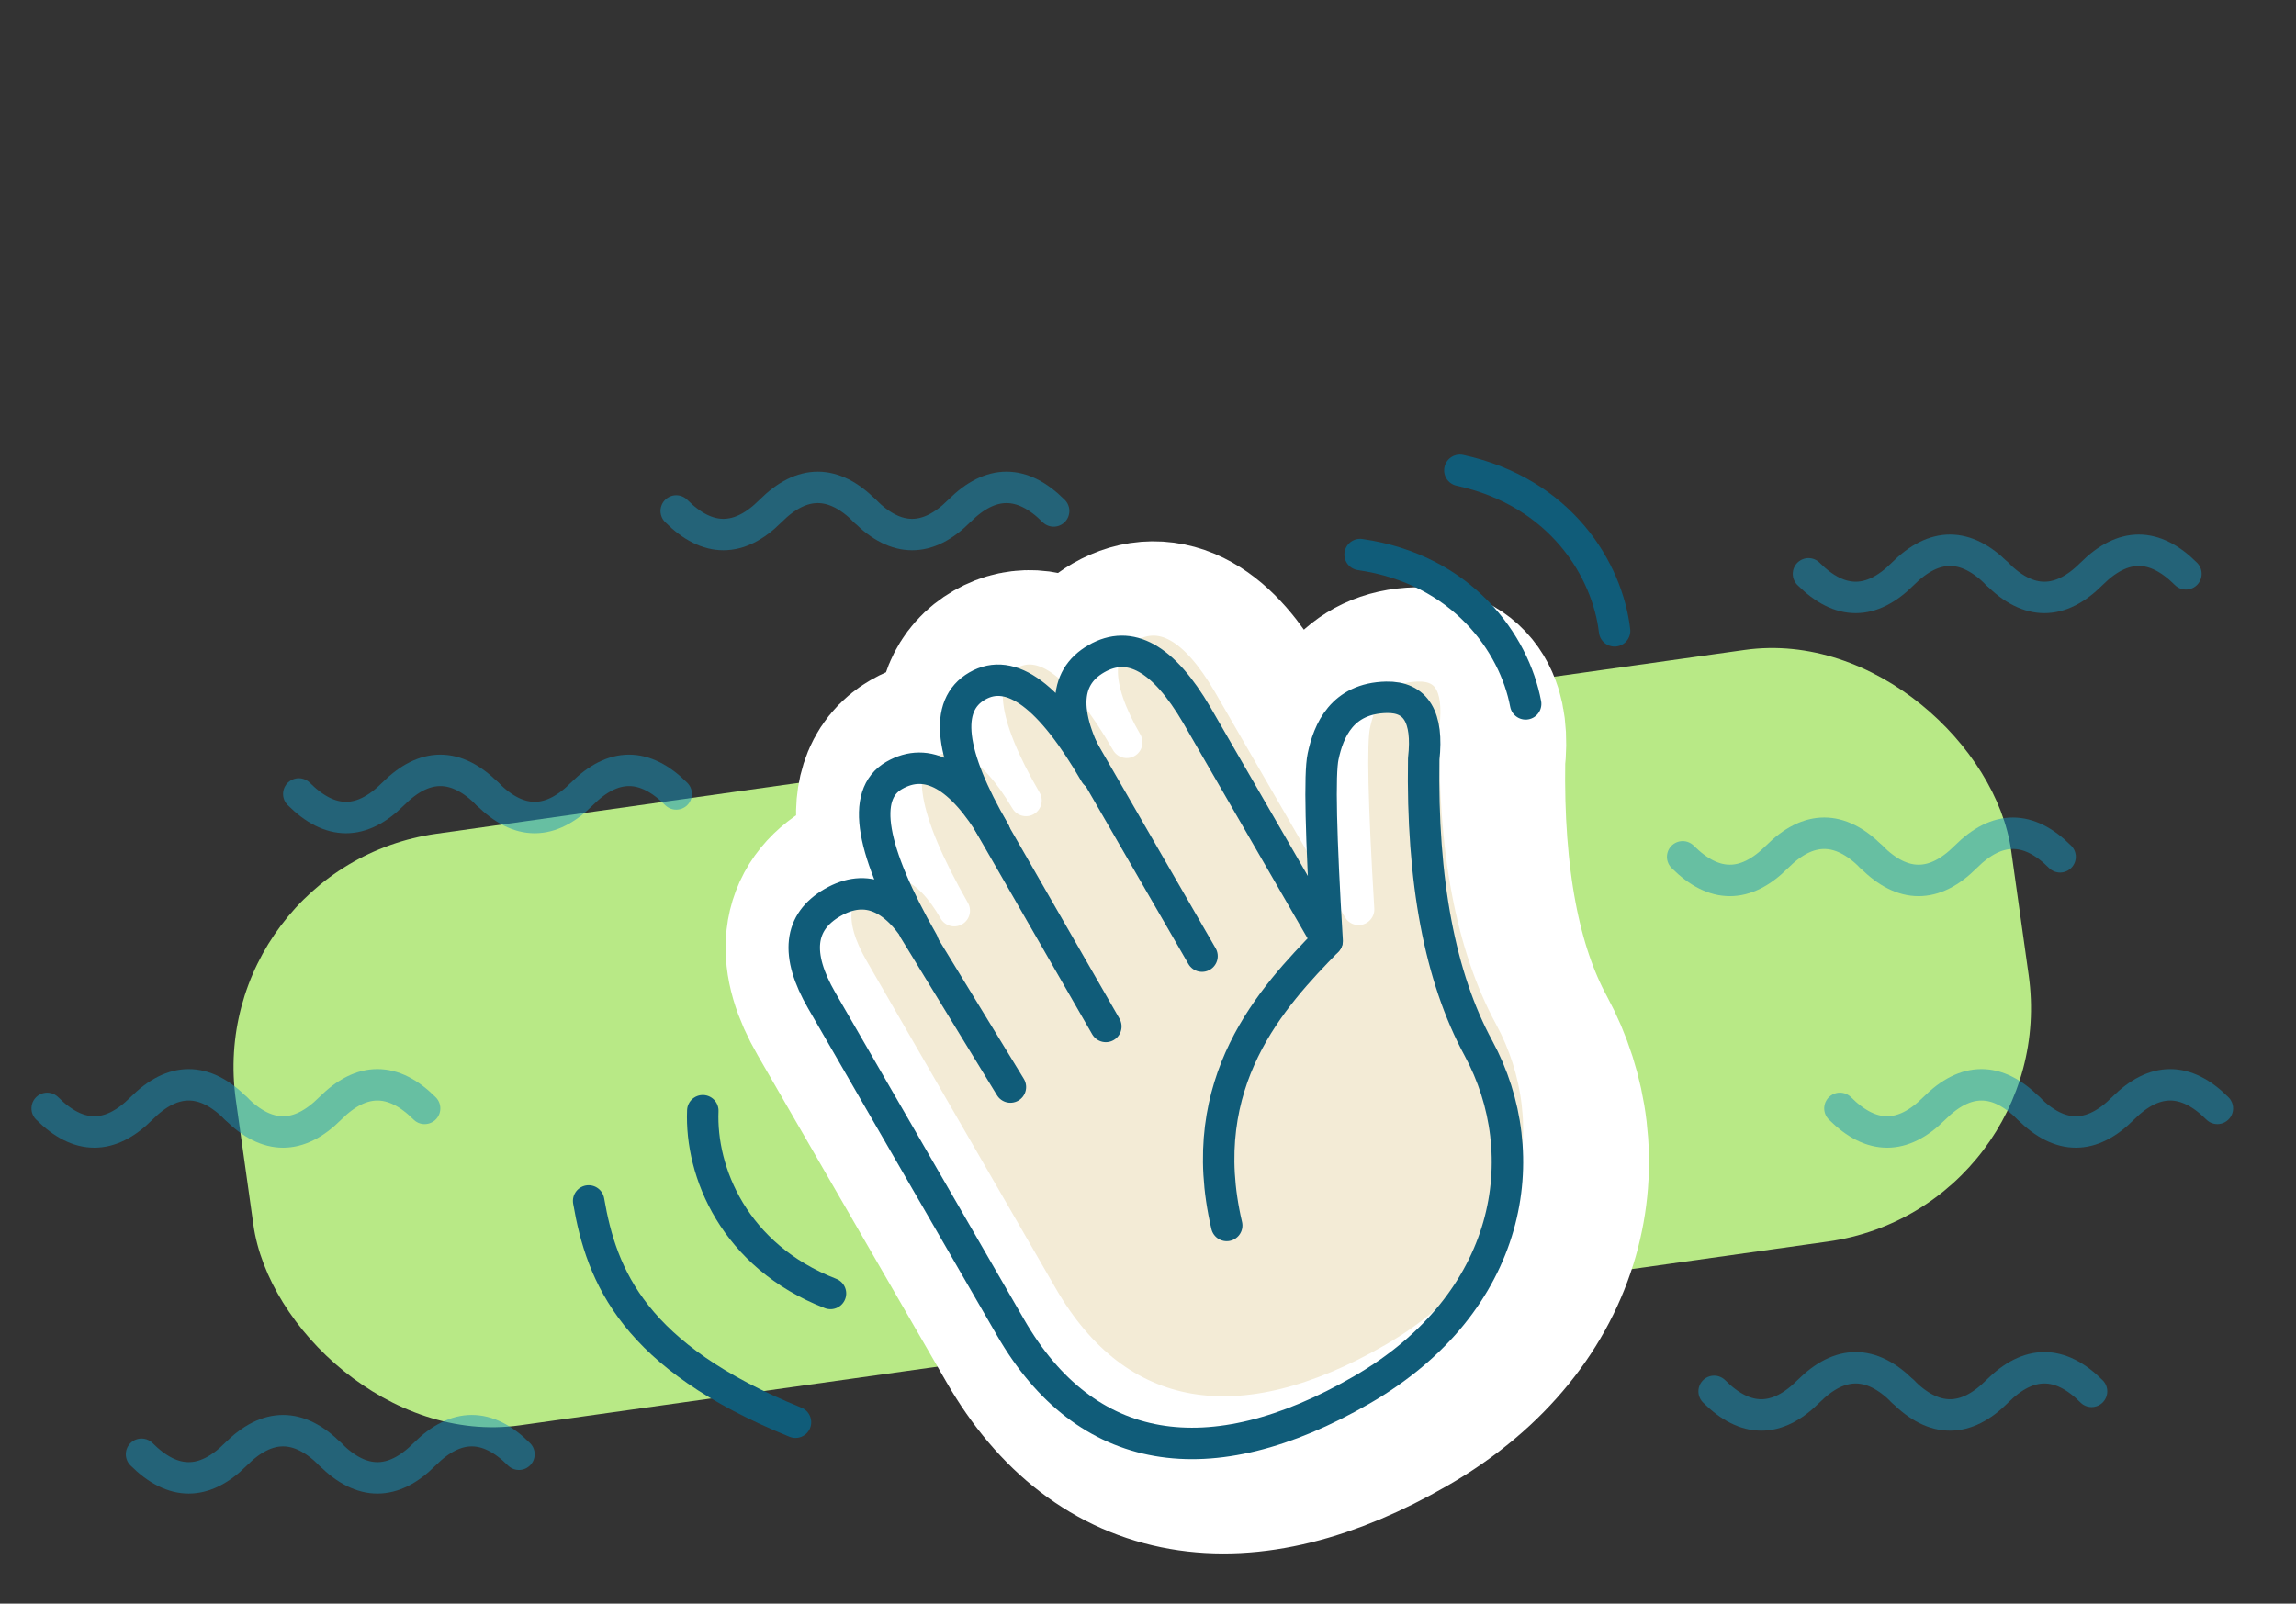 <?xml version="1.0" encoding="UTF-8"?>
<svg width="73px" height="51px" viewBox="0 0 73 51" version="1.1" xmlns="http://www.w3.org/2000/svg" xmlns:xlink="http://www.w3.org/1999/xlink">
    <rect x="0" y="0" width="73" height="51" fill="#333333" stroke="none"/>
    <title>Erste Schritte</title>
    <g id="Erste-Schritte" stroke="none" stroke-width="1" fill="none" fill-rule="evenodd">
        <g id="Group-74-Copy-6" transform="translate(1.5, 13.5)">
            <rect id="Rectangle" fill="#B8E986" transform="translate(34.5, 19.5) rotate(-8) translate(-34.5, -19.5) " x="6" y="10" width="57" height="19" rx="7.5"></rect>
            <g id="Group" transform="translate(37.638, 18.65) rotate(-30) translate(-37.638, -18.65) translate(26.138, 5.15)" stroke-linecap="round">
                <path d="M9.925,26.518 C4.357,26.518 1.263,23.997 1.263,19.223 C1.263,18.007 1.263,14.002 1.263,7.206 C1.263,5.523 1.882,4.681 3.119,4.681 C4.357,4.681 4.975,5.523 4.975,7.206 C4.992,3.842 5.611,2.16 6.832,2.16 C8.053,2.16 8.676,3.211 8.702,5.312 C8.693,2.449 9.307,1.018 10.544,1.018 C11.781,1.018 12.4,2.449 12.4,5.312 C12.4,3.211 13.019,2.16 14.256,2.16 C15.494,2.16 16.118,3.211 16.129,5.312 L16.129,13.598 C17.632,10.591 18.571,8.878 18.946,8.46 C19.508,7.833 20.395,7.154 21.632,7.833 C22.457,8.286 22.473,9.049 21.681,10.123 C19.687,13.45 18.655,16.395 18.587,18.96 C18.485,22.807 15.494,26.518 9.925,26.518 Z" id="Path-8" stroke="#FFFFFF" stroke-width="7" fill="#FFFFFF" stroke-linejoin="round"></path>
                <path d="M10.425,25.652 C4.857,25.652 1.763,23.131 1.763,18.357 C1.763,17.141 1.763,13.136 1.763,6.34 C1.763,4.657 2.382,3.815 3.619,3.815 C4.857,3.815 5.475,4.657 5.475,6.34 C5.492,2.976 6.111,1.294 7.332,1.294 C8.553,1.294 9.176,2.345 9.202,4.446 C9.193,1.583 9.807,0.152 11.044,0.152 C12.281,0.152 12.9,1.583 12.9,4.446 C12.9,2.345 13.519,1.294 14.756,1.294 C15.994,1.294 16.618,2.345 16.629,4.446 L16.629,12.732 C18.132,9.725 19.071,8.012 19.446,7.594 C20.008,6.967 20.895,6.288 22.132,6.967 C22.957,7.42 22.973,8.183 22.181,9.257 C20.187,12.584 19.155,15.529 19.087,18.094 C18.985,21.941 15.994,25.652 10.425,25.652 Z" id="Path-8" stroke="#FFFFFF" fill="#F3EBD6" stroke-linejoin="round"></path>
                <path d="M9.059,26.018 C3.491,26.018 0.397,23.497 0.397,18.723 C0.397,17.507 0.397,13.502 0.397,6.706 C0.397,5.023 1.016,4.181 2.253,4.181 C3.491,4.181 4.109,5.023 4.109,6.706 C4.126,3.342 4.745,1.66 5.966,1.66 C7.186,1.66 7.81,2.711 7.836,4.812 C7.827,1.949 8.441,0.518 9.678,0.518 C10.915,0.518 11.534,1.949 11.534,4.812 C11.534,2.711 12.153,1.66 13.39,1.66 C14.628,1.66 15.252,2.711 15.263,4.812 L15.263,13.098 C16.766,10.091 17.705,8.378 18.08,7.96 C18.642,7.333 19.529,6.654 20.766,7.333 C21.591,7.786 21.607,8.549 20.815,9.623 C18.821,12.95 17.789,15.895 17.721,18.46 C17.619,22.307 14.628,26.018 9.059,26.018 Z" id="Path-8" stroke="#105C79" stroke-linejoin="round"></path>
                <line x1="4.07" y1="6.227" x2="4.216" y2="12.09" id="Line" stroke="#105C79"></line>
                <line x1="7.822" y1="4.472" x2="7.807" y2="11.939" id="Line-Copy" stroke="#105C79"></line>
                <line x1="11.574" y1="3.739" x2="11.574" y2="11.531" id="Line-Copy-2" stroke="#105C79"></line>
                <path d="M15.256,13.101 C12.89,13.767 9.334,14.834 7.971,19.342" id="Path-9" stroke="#105C79"></path>
            </g>
            <path d="M24.75,27.739 C21.75,26.389 20.818,23.659 21,21.723" id="Path-10" stroke="#105C79" stroke-linecap="round" transform="translate(22.864, 24.731) rotate(-3) translate(-22.864, -24.731) "></path>
            <path d="M24.25,31.239 C18.864,29.889 17.5,27.504 16.758,25.186" id="Path-10" stroke="#105C79" stroke-linecap="round" transform="translate(20.504, 28.212) rotate(8) translate(-20.504, -28.212) "></path>
            <path d="M46.272,9.516 C43.272,8.166 42.34,5.436 42.522,3.5" id="Path-10" stroke="#105C79" stroke-linecap="round" transform="translate(44.386, 6.508) rotate(-196) translate(-44.386, -6.508) "></path>
            <path d="M49.272,7.016 C46.272,5.666 45.34,2.936 45.522,1" id="Path-10-Copy" stroke="#105C79" stroke-linecap="round" transform="translate(47.386, 4.008) rotate(-192) translate(-47.386, -4.008) "></path>
            <g id="Group-73" opacity="0.496" transform="translate(34.5, 18) rotate(-360) translate(-34.5, -18) translate(0, 2)" stroke="#1493BE" stroke-linecap="round">
                <path d="M8,9.75 C9,10.75 10,10.75 11,9.75 C12,8.75 13,8.75 14,9.75" id="Path-7"></path>
                <path d="M14,9.75 C15,10.75 16,10.75 17,9.75 C18,8.75 19,8.75 20,9.75" id="Path-7-Copy"></path>
                <path d="M0,19.75 C1,20.75 2,20.75 3,19.75 C4,18.75 5,18.75 6,19.75" id="Path-7"></path>
                <path d="M6,19.75 C7,20.75 8,20.75 9,19.75 C10,18.75 11,18.75 12,19.75" id="Path-7-Copy"></path>
                <path d="M3,30.75 C4,31.75 5,31.75 6,30.75 C7,29.75 8,29.75 9,30.75" id="Path-7"></path>
                <path d="M9,30.75 C10,31.75 11,31.75 12,30.75 C13,29.75 14,29.75 15,30.75" id="Path-7-Copy"></path>
                <path d="M53,28.75 C54,29.75 55,29.75 56,28.75 C57,27.75 58,27.75 59,28.75" id="Path-7"></path>
                <path d="M59,28.75 C60,29.75 61,29.75 62,28.75 C63,27.75 64,27.75 65,28.75" id="Path-7-Copy"></path>
                <path d="M57,19.75 C58,20.75 59,20.75 60,19.75 C61,18.75 62,18.75 63,19.75" id="Path-7"></path>
                <path d="M63,19.75 C64,20.75 65,20.75 66,19.75 C67,18.75 68,18.75 69,19.75" id="Path-7-Copy"></path>
                <path d="M52,11.75 C53,12.75 54,12.75 55,11.75 C56,10.75 57,10.75 58,11.75" id="Path-7"></path>
                <path d="M58,11.75 C59,12.75 60,12.75 61,11.75 C62,10.75 63,10.75 64,11.75" id="Path-7-Copy"></path>
                <path d="M56,2.75 C57,3.75 58,3.75 59,2.75 C60,1.75 61,1.75 62,2.75" id="Path-7"></path>
                <path d="M62,2.75 C63,3.75 64,3.75 65,2.75 C66,1.75 67,1.75 68,2.75" id="Path-7-Copy"></path>
                <path d="M20,0.75 C21,1.75 22,1.75 23,0.75 C24,-0.25 25,-0.25 26,0.75" id="Path-7"></path>
                <path d="M26,0.75 C27,1.75 28,1.75 29,0.75 C30,-0.25 31,-0.25 32,0.75" id="Path-7-Copy"></path>
            </g>
        </g>
    </g>
</svg>